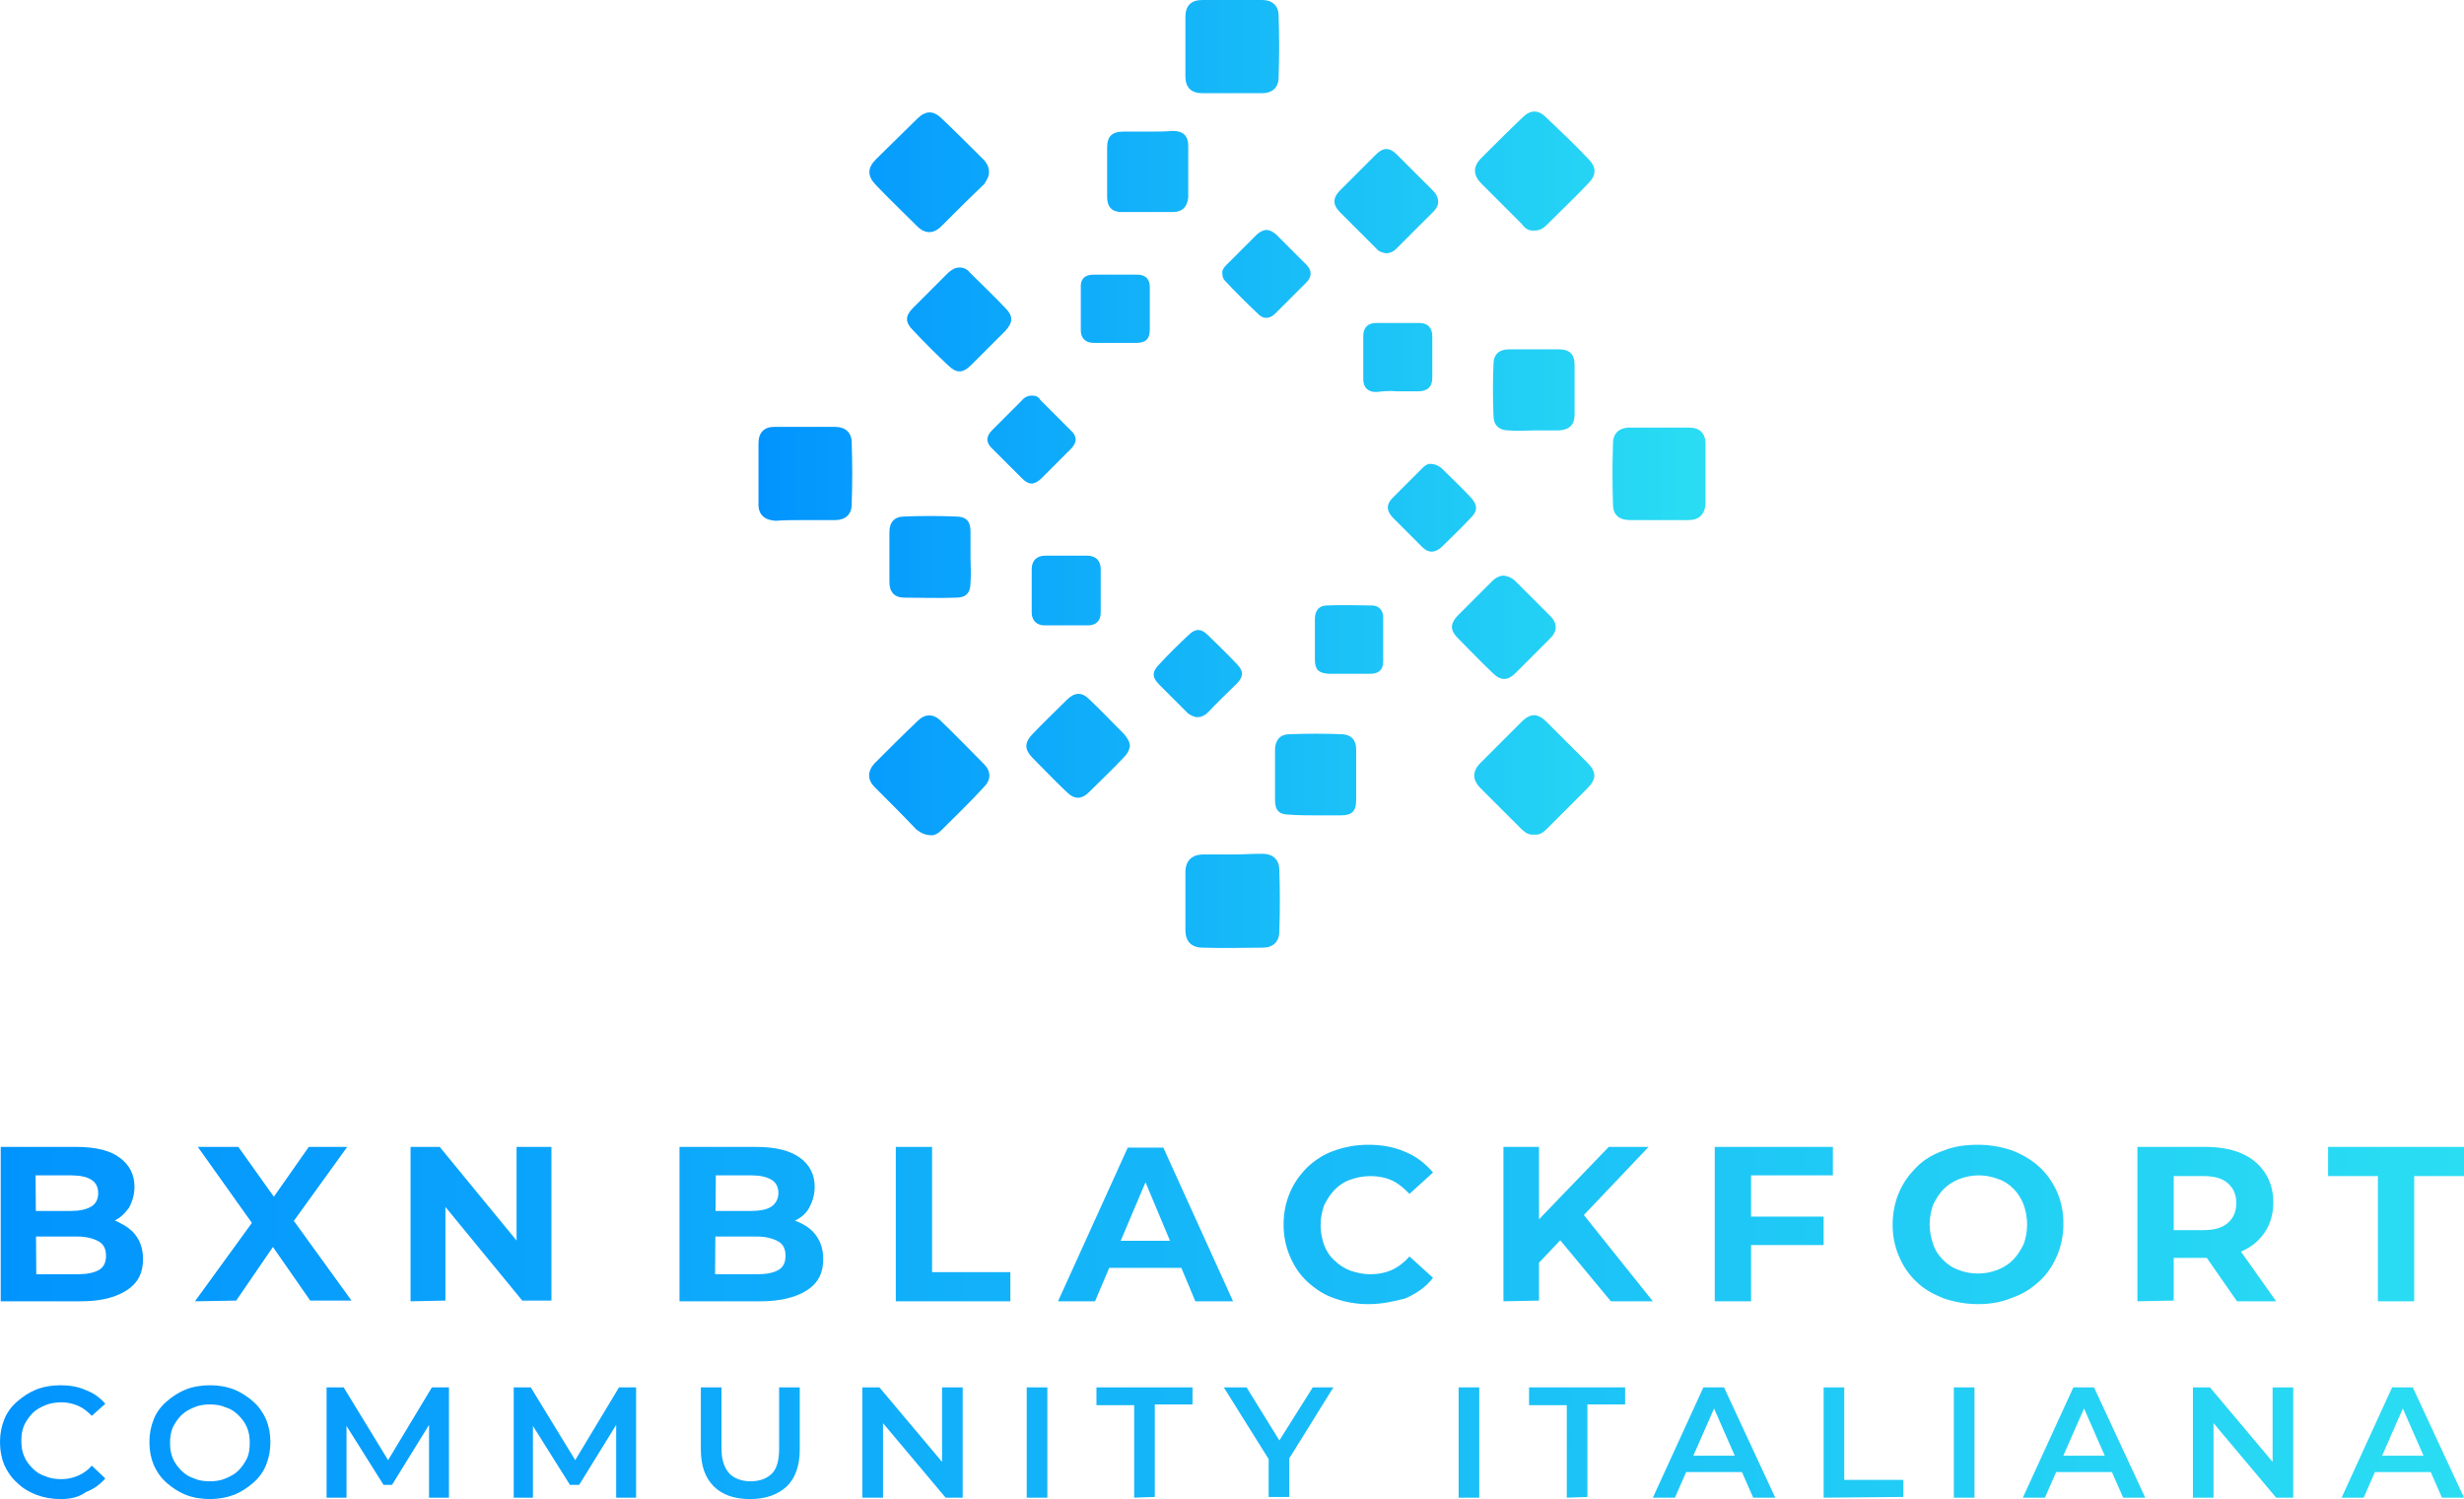 <?xml version="1.0" encoding="utf-8"?>
<!-- Generator: Adobe Illustrator 24.0.3, SVG Export Plug-In . SVG Version: 6.00 Build 0)  -->
<svg version="1.1" id="Livello_1" xmlns="http://www.w3.org/2000/svg" xmlns:xlink="http://www.w3.org/1999/xlink" x="0px" y="0px"
	 viewBox="0 0 346.3 210.7" style="enable-background:new 0 0 346.3 210.7;" xml:space="preserve">
<style type="text/css">
	.st0{fill:url(#SVGID_1_);}
	.st1{fill:url(#SVGID_2_);}
	.st2{fill:url(#SVGID_3_);}
</style>
<linearGradient id="SVGID_1_" gradientUnits="userSpaceOnUse" x1="106.6" y1="1012.732" x2="239.872" y2="1012.732" gradientTransform="matrix(1 0 0 1 0 -946.11)">
	<stop  offset="0" style="stop-color:#0294FE"/>
	<stop  offset="1" style="stop-color:#2ADDF3"/>
</linearGradient>
<path class="st0" d="M215.7,32.4c0.7,0,1.2-0.3,1.7-0.8c1.9-1.9,3.9-3.8,5.8-5.8c1.2-1.2,1.2-2.3,0-3.5c-1.9-2-3.9-3.9-5.9-5.8
	c-1.1-1.1-2.2-1.1-3.3,0c-2,1.9-3.9,3.8-5.8,5.7c-1.2,1.2-1.2,2.4,0,3.6c1.9,1.9,3.8,3.8,5.7,5.7C214.3,32.1,214.9,32.5,215.7,32.4z
	 M173.2,120.1c-1.4,0-2.8,0-4.1,0c-1.6,0-2.5,0.9-2.5,2.5c0,2.7,0,5.4,0,8.1c0,1.6,0.8,2.5,2.5,2.5c2.8,0.1,5.5,0,8.3,0
	c1.5,0,2.4-0.8,2.4-2.3c0.1-2.8,0.1-5.7,0-8.6c0-1.5-0.9-2.3-2.4-2.3C175.9,120,174.5,120.1,173.2,120.1z M131,117.4
	c0.4,0,0.9-0.3,1.3-0.7c2-2,4.1-4,6-6.1c1-1,1-2.2,0-3.2c-2-2-4-4.1-6.1-6.1c-1-1-2.2-1-3.2,0c-2.1,2-4.1,4-6.1,6
	c-1,1.1-1,2.3,0,3.3c2,2,4,4,5.9,6C129.5,117.1,130,117.4,131,117.4z M139,24.2c0-0.7-0.3-1.3-0.8-1.8c-1.9-1.9-3.8-3.8-5.8-5.7
	c-1.2-1.2-2.3-1.2-3.5,0c-1.9,1.9-3.9,3.8-5.8,5.7c-1.2,1.2-1.2,2.3-0.1,3.5c1.9,2,3.9,3.9,5.9,5.9c1.1,1.1,2.3,1.1,3.4,0
	c2-2,4-4,6-5.9C138.7,25.3,139,24.8,139,24.2z M173.1,0c-1.4,0-2.8,0-4.1,0c-1.6,0-2.4,0.8-2.4,2.4c0,2.8,0,5.5,0,8.3
	c0,1.6,0.8,2.4,2.4,2.4c2.8,0,5.6,0,8.4,0c1.4,0,2.3-0.8,2.3-2.2c0.1-2.9,0.1-5.8,0-8.7c0-1.4-0.9-2.2-2.3-2.2
	C176,0,174.5,0,173.1,0z M113.1,73.1c1.4,0,2.9,0,4.3,0s2.3-0.8,2.3-2.2c0.1-2.9,0.1-5.8,0-8.7c0-1.4-0.9-2.2-2.3-2.2
	c-2.9,0-5.7,0-8.6,0c-1.4,0-2.2,0.8-2.2,2.3c0,2.9,0,5.7,0,8.6c0,1.5,0.9,2.2,2.4,2.3C110.3,73.1,111.7,73.1,113.1,73.1z
	 M233.2,73.1c1.4,0,2.8,0,4.1,0c1.5,0,2.3-0.8,2.4-2.3c0-2.8,0-5.6,0-8.4c0-1.5-0.8-2.3-2.3-2.3c-2.8,0-5.6,0-8.4,0
	c-1.4,0-2.3,0.8-2.3,2.2c-0.1,2.9-0.1,5.7,0,8.6c0,1.5,0.9,2.2,2.4,2.2C230.5,73.1,231.8,73.1,233.2,73.1z M215.6,117.3
	c0.8,0.1,1.3-0.3,1.8-0.8c1.9-1.9,3.8-3.8,5.7-5.7c1.3-1.3,1.3-2.3,0-3.6c-1.9-1.9-3.8-3.8-5.7-5.7c-1.3-1.3-2.3-1.3-3.6,0
	c-1.9,1.9-3.8,3.8-5.7,5.7c-1.2,1.2-1.2,2.4,0,3.6c1.9,1.9,3.8,3.8,5.7,5.7C214.3,117,214.9,117.4,215.6,117.3z M215.6,60.5
	c0.6,0,1.1,0,1.7,0c0.6,0,1.2,0,1.8,0c1.5-0.1,2.2-0.8,2.2-2.3c0-2.3,0-4.6,0-6.9c0-1.5-0.7-2.2-2.2-2.2c-2.3,0-4.7,0-7,0
	c-1.4,0-2.2,0.7-2.2,2.1c-0.1,2.4-0.1,4.8,0,7.2c0,1.4,0.8,2.1,2.2,2.1C213.2,60.6,214.4,60.5,215.6,60.5z M134.9,37.6
	c-0.7,0-1.1,0.3-1.6,0.7c-1.7,1.7-3.3,3.3-5,5c-1.1,1.1-1.1,2,0,3.1c1.6,1.7,3.2,3.3,4.9,4.9c1.2,1.2,2.1,1.2,3.3,0
	c1.6-1.6,3.2-3.2,4.8-4.8c1.1-1.2,1.1-2.1,0-3.2c-1.6-1.7-3.3-3.3-5-5C136,37.9,135.5,37.6,134.9,37.6z M136.4,78.3
	c0-1.2,0-2.4,0-3.6c0-1.4-0.6-2.1-2-2.1c-2.4-0.1-4.9-0.1-7.3,0c-1.4,0-2.1,0.8-2.1,2.2c0,2.3,0,4.7,0,7c0,1.4,0.7,2.2,2.1,2.2
	c2.4,0,4.9,0.1,7.3,0c1.4,0,2-0.7,2-2.1C136.5,80.7,136.4,79.5,136.4,78.3z M194.8,35.6c0.5,0,1-0.2,1.4-0.6
	c1.8-1.8,3.5-3.5,5.3-5.3c0.9-0.9,0.8-2-0.1-2.9c-1.7-1.7-3.4-3.4-5.1-5.1c-1-1-1.9-1-2.9,0c-1.7,1.7-3.4,3.4-5.1,5.1c-1,1-1,2,0,3
	c1.7,1.7,3.4,3.4,5.1,5.1C193.7,35.3,194.2,35.5,194.8,35.6z M211.3,80.9c-0.5,0-1.1,0.3-1.5,0.7c-1.7,1.7-3.3,3.3-5,5
	c-1,1.1-1,2,0.1,3.1c1.6,1.6,3.2,3.3,4.9,4.9c1.1,1.1,2.1,1.1,3.2,0c1.6-1.6,3.3-3.3,4.9-4.9c1-1,1-2.1,0-3.1
	c-1.6-1.6-3.3-3.3-4.9-4.9C212.6,81.3,212.1,81,211.3,80.9z M158.8,104.9c0-0.7-0.4-1.2-0.8-1.7c-1.6-1.6-3.2-3.3-4.9-4.9
	c-1.1-1.1-2.1-1-3.2,0.1c-1.6,1.6-3.3,3.2-4.9,4.9c-1,1.1-1,2,0,3.1c1.6,1.6,3.2,3.3,4.9,4.9c1.1,1.1,2.1,1.1,3.2,0
	c1.6-1.6,3.3-3.2,4.9-4.9C158.4,106,158.7,105.5,158.8,104.9z M161.3,18.5c-1.2,0-2.3,0-3.5,0c-1.5,0-2.2,0.7-2.2,2.2
	c0,2.3,0,4.7,0,7c0,1.4,0.7,2.1,2,2.1c2.4,0,4.9,0,7.3,0c1.3,0,2-0.8,2.1-2.1c0-2.4,0-4.8,0-7.2c0-1.4-0.7-2.1-2.2-2.1
	C163.7,18.5,162.5,18.5,161.3,18.5z M184.9,114.6c1.2,0,2.4,0,3.6,0c1.5,0,2.1-0.6,2.1-2.1c0-2.4,0-4.8,0-7.2c0-1.3-0.7-2-1.9-2.1
	c-2.5-0.1-5-0.1-7.5,0c-1.2,0-1.9,0.7-2,2c0,2.4,0,4.9,0,7.3c0,1.4,0.6,2,2,2C182.5,114.6,183.7,114.6,184.9,114.6z M149.9,87.9
	c1,0,2,0,3,0c1.1,0,1.8-0.6,1.8-1.8c0-2,0-4,0-6.1c0-1.2-0.7-1.9-1.9-1.9c-2,0-4,0-5.9,0c-1.2,0-1.9,0.7-1.9,1.9c0,2,0,4,0,6.1
	c0,1.1,0.7,1.8,1.8,1.8C147.9,87.9,148.9,87.9,149.9,87.9z M196.3,55c1,0,2,0,3,0c1.3,0,2-0.6,2-1.9c0-1.9,0-3.9,0-5.8
	c0-1.2-0.6-1.9-1.8-1.9c-2,0-4,0-6.1,0c-1.2,0-1.8,0.7-1.8,1.8c0,2,0,4,0,6.1c0,1.2,0.7,1.8,1.8,1.8C194.3,55,195.3,54.9,196.3,55z
	 M171.8,38.5c0,0.4,0.1,0.7,0.4,1c1.5,1.6,3.1,3.2,4.7,4.7c0.7,0.7,1.6,0.6,2.3-0.1c1.5-1.5,2.9-2.9,4.4-4.4c0.8-0.8,0.8-1.7,0-2.5
	c-1.4-1.4-2.8-2.8-4.2-4.2c-1-0.9-1.8-0.9-2.8,0c-1.4,1.4-2.8,2.8-4.2,4.2C172,37.6,171.7,38,171.8,38.5z M168.3,100.8
	c0.6,0,1.1-0.3,1.5-0.7c1.3-1.4,2.7-2.7,4-4c1-1,1-1.8,0-2.8c-1.3-1.4-2.7-2.7-4-4c-1-1-1.8-1-2.8,0c-1.4,1.3-2.8,2.7-4.1,4.1
	c-1,1-1,1.8,0,2.8c1.4,1.4,2.7,2.7,4.1,4.1C167.3,100.5,167.8,100.8,168.3,100.8z M145.1,55.6c-0.6,0-1.1,0.2-1.5,0.7
	c-1.4,1.4-2.8,2.8-4.2,4.2c-0.9,0.9-0.8,1.8,0.1,2.6c1.4,1.4,2.7,2.7,4.1,4.1c1,1,1.7,1,2.7,0.1c1.4-1.4,2.8-2.8,4.2-4.2
	c0.9-0.9,0.9-1.8,0-2.6c-1.4-1.4-2.9-2.9-4.3-4.3C146,55.8,145.6,55.6,145.1,55.6z M200.9,65.2c-0.2,0-0.6,0.2-0.9,0.5
	c-1.5,1.5-2.9,2.9-4.4,4.4c-0.8,0.9-0.7,1.7,0.1,2.6c1.4,1.4,2.8,2.8,4.2,4.2c0.9,0.9,1.8,0.8,2.7,0c1.4-1.4,2.8-2.7,4.1-4.1
	c1-1,1-1.8,0-2.9c-1.3-1.4-2.7-2.7-4.1-4.1C202.2,65.5,201.8,65.2,200.9,65.2z M184.8,89.8c0,1,0,1.9,0,2.9c0,1.4,0.5,1.9,1.9,2
	c2,0,4,0,5.9,0c1.2,0,1.8-0.6,1.8-1.7c0-2.1,0-4.1,0-6.2c0-1-0.6-1.7-1.6-1.7c-2.1,0-4.2-0.1-6.3,0c-1.1,0-1.7,0.7-1.7,1.9
	C184.8,87.8,184.8,88.8,184.8,89.8z M156.8,48.2c0.9,0,1.8,0,2.8,0c1.4,0,2-0.5,2-1.9c0-2,0-4,0-5.9c0-1.2-0.6-1.8-1.8-1.8
	c-2,0-4.1,0-6.1,0c-1.2,0-1.9,0.6-1.8,1.9c0,2,0,4,0,5.9c0,1.2,0.7,1.8,1.9,1.8C154.7,48.2,155.8,48.2,156.8,48.2z"/>
<g>
	
		<linearGradient id="SVGID_2_" gradientUnits="userSpaceOnUse" x1="5.000305e-02" y1="1118.21" x2="346.25" y2="1118.21" gradientTransform="matrix(1 0 0 1 0 -946.11)">
		<stop  offset="0" style="stop-color:#0294FE"/>
		<stop  offset="1" style="stop-color:#2ADDF3"/>
	</linearGradient>
	<path class="st1" d="M95.5,182.9v-21.7h10.7c2.8,0,4.8,0.5,6.2,1.5c1.4,1,2.1,2.4,2.1,4.1c0,1.1-0.3,2.1-0.8,3
		c-0.5,0.9-1.3,1.5-2.3,1.9c-1,0.5-2.1,0.7-3.4,0.7l0.6-1.3c1.4,0,2.6,0.2,3.7,0.7s1.9,1.1,2.5,2c0.6,0.9,0.9,1.9,0.9,3.2
		c0,1.9-0.7,3.3-2.2,4.3s-3.7,1.6-6.6,1.6H95.5z M100.5,179.1h5.9c1.3,0,2.3-0.2,3-0.6c0.7-0.4,1-1.1,1-2c0-0.9-0.3-1.6-1-2
		c-0.7-0.4-1.7-0.7-3-0.7h-6.2v-3.6h5.4c1.2,0,2.2-0.2,2.8-0.6c0.6-0.4,1-1.1,1-1.9s-0.3-1.5-1-1.9c-0.7-0.4-1.6-0.6-2.8-0.6h-5
		L100.5,179.1L100.5,179.1z M125.9,182.9v-21.7h5.1v17.6h11v4.1H125.9z M148.7,182.9l9.8-21.6h5l9.8,21.6h-5.3l-8-19.1h2l-8.1,19.1
		H148.7z M153.6,178.2l1.3-3.8h11.3l1.4,3.8H153.6z M192.3,183.3c-1.7,0-3.3-0.3-4.7-0.8c-1.5-0.5-2.7-1.3-3.8-2.3s-1.9-2.2-2.5-3.6
		c-0.6-1.4-0.9-2.9-0.9-4.5c0-1.6,0.3-3.1,0.9-4.5c0.6-1.4,1.4-2.5,2.5-3.6c1.1-1,2.3-1.8,3.8-2.3c1.4-0.5,3-0.8,4.7-0.8
		c1.9,0,3.6,0.3,5.2,1c1.5,0.6,2.8,1.6,3.9,2.9l-3.3,3c-0.8-0.8-1.6-1.5-2.5-1.9c-0.9-0.4-1.9-0.6-3-0.6c-1,0-2,0.2-2.8,0.5
		c-0.9,0.3-1.6,0.8-2.2,1.4c-0.6,0.6-1.1,1.4-1.5,2.2c-0.3,0.8-0.5,1.8-0.5,2.8s0.2,2,0.5,2.8c0.3,0.8,0.8,1.6,1.5,2.2
		c0.6,0.6,1.4,1.1,2.2,1.4c0.9,0.3,1.8,0.5,2.8,0.5c1.1,0,2.1-0.2,3-0.6c0.9-0.4,1.8-1.1,2.5-1.9l3.3,3c-1,1.3-2.3,2.2-3.9,2.9
		C195.9,182.9,194.3,183.3,192.3,183.3z M211.3,182.9v-21.7h5v21.6L211.3,182.9L211.3,182.9z M215.9,177.9l-0.3-5.8l10.5-10.9h5.6
		l-9.5,10l-2.8,3L215.9,177.9z M226.4,182.9l-7.8-9.4l3.3-3.6l10.4,13H226.4z M246.1,182.9h-5.1v-21.7h16.6v4h-11.5V182.9z
		 M245.8,171h10.5v4h-10.5V171z M278,183.3c-1.7,0-3.3-0.3-4.8-0.8c-1.5-0.6-2.8-1.3-3.8-2.3c-1.1-1-1.9-2.2-2.5-3.6
		c-0.6-1.4-0.9-2.8-0.9-4.5c0-1.6,0.3-3.1,0.9-4.5c0.6-1.4,1.4-2.5,2.5-3.6c1.1-1.1,2.4-1.8,3.8-2.3c1.5-0.6,3.1-0.8,4.8-0.8
		c1.7,0,3.3,0.3,4.8,0.8c1.5,0.6,2.7,1.3,3.8,2.3s1.9,2.2,2.5,3.5c0.6,1.4,0.9,2.8,0.9,4.5c0,1.6-0.3,3.1-0.9,4.5
		c-0.6,1.4-1.4,2.6-2.5,3.6c-1.1,1-2.3,1.8-3.8,2.3C281.4,183,279.8,183.3,278,183.3z M278,179c1,0,1.9-0.2,2.7-0.5
		c0.8-0.3,1.6-0.8,2.2-1.4c0.6-0.6,1.1-1.4,1.5-2.2c0.3-0.8,0.5-1.8,0.5-2.8s-0.2-2-0.5-2.8c-0.3-0.8-0.8-1.6-1.4-2.2
		c-0.6-0.6-1.3-1.1-2.2-1.4c-0.8-0.3-1.7-0.5-2.7-0.5s-1.9,0.2-2.7,0.5c-0.8,0.3-1.6,0.8-2.2,1.4c-0.6,0.6-1.1,1.4-1.5,2.2
		c-0.3,0.8-0.5,1.8-0.5,2.8s0.2,1.9,0.5,2.8c0.3,0.9,0.8,1.6,1.4,2.2c0.6,0.6,1.3,1.1,2.2,1.4C276,178.8,277,179,278,179z
		 M300.4,182.9v-21.7h9.5c2,0,3.7,0.3,5.1,0.9c1.4,0.6,2.5,1.5,3.3,2.7s1.2,2.6,1.2,4.2s-0.4,3-1.2,4.2c-0.8,1.2-1.9,2.1-3.3,2.7
		c-1.4,0.6-3.1,0.9-5.1,0.9h-6.7l2.3-2.2v8.2L300.4,182.9L300.4,182.9z M305.5,175.2l-2.3-2.3h6.4c1.6,0,2.7-0.3,3.5-1
		c0.8-0.7,1.2-1.6,1.2-2.8c0-1.2-0.4-2.1-1.2-2.8c-0.8-0.7-1.9-1-3.5-1h-6.4l2.3-2.4V175.2z M314.4,182.9l-5.5-7.9h5.4l5.6,7.9
		H314.4z M334.2,182.9v-17.6h-7v-4.1h19.1v4.1h-7v17.6H334.2z M0.1,182.9v-21.7h10.6c2.7,0,4.8,0.5,6.1,1.5c1.4,1,2.1,2.4,2.1,4.1
		c0,1.1-0.3,2.1-0.8,3c-0.6,0.8-1.3,1.5-2.3,1.9c-1,0.5-2.1,0.7-3.3,0.7l0.6-1.3c1.4,0,2.6,0.2,3.6,0.7s1.9,1.1,2.5,2
		c0.6,0.9,0.9,1.9,0.9,3.2c0,1.9-0.7,3.3-2.2,4.3s-3.6,1.6-6.5,1.6H0.1z M5.1,179.1h5.8c1.3,0,2.3-0.2,3-0.6c0.7-0.4,1-1.1,1-2
		c0-0.9-0.3-1.6-1-2c-0.7-0.4-1.7-0.7-3-0.7H4.7v-3.6H10c1.2,0,2.1-0.2,2.8-0.6c0.7-0.4,1-1.1,1-1.9s-0.3-1.5-1-1.9
		c-0.6-0.4-1.6-0.6-2.8-0.6H5L5.1,179.1L5.1,179.1z M27.4,182.9l9.3-12.8v3.6l-8.9-12.5h5.7l6.2,8.7h-2.4l6.1-8.7h5.4L40,173.4v-3.6
		l9.4,13h-5.8l-6.4-9.2h2.3l-6.3,9.2L27.4,182.9L27.4,182.9z M57.7,182.9v-21.7h4.1l12.8,15.6h-2v-15.6h4.9v21.6h-4.1l-12.8-15.6h2
		v15.6L57.7,182.9L57.7,182.9z"/>
	
		<linearGradient id="SVGID_3_" gradientUnits="userSpaceOnUse" x1="0" y1="1148.81" x2="346.3" y2="1148.81" gradientTransform="matrix(1 0 0 1 0 -946.11)">
		<stop  offset="0" style="stop-color:#0294FE"/>
		<stop  offset="1" style="stop-color:#2ADDF3"/>
	</linearGradient>
	<path class="st2" d="M8.5,210.7c-1.2,0-2.3-0.2-3.4-0.6c-1-0.4-1.9-0.9-2.7-1.7c-0.8-0.7-1.4-1.6-1.8-2.5c-0.4-1-0.6-2-0.6-3.2
		s0.2-2.2,0.6-3.2c0.4-1,1-1.8,1.8-2.5s1.7-1.3,2.7-1.7s2.2-0.6,3.4-0.6c1.3,0,2.5,0.2,3.6,0.7c1.1,0.4,2,1.1,2.7,1.9l-1.9,1.7
		c-0.6-0.6-1.2-1.1-1.9-1.4s-1.5-0.5-2.3-0.5s-1.6,0.1-2.3,0.4s-1.3,0.6-1.8,1.1s-0.9,1.1-1.2,1.7C3.1,201,3,201.7,3,202.5
		c0,0.8,0.1,1.5,0.4,2.2c0.3,0.7,0.7,1.2,1.2,1.7s1.1,0.9,1.8,1.1c0.7,0.3,1.4,0.4,2.3,0.4c0.8,0,1.6-0.2,2.3-0.5s1.4-0.8,1.9-1.4
		l1.9,1.8c-0.7,0.8-1.6,1.5-2.7,1.9C11,210.5,9.8,210.7,8.5,210.7z M29.5,210.7c-1.2,0-2.4-0.2-3.4-0.6c-1-0.4-1.9-1-2.7-1.7
		s-1.4-1.6-1.8-2.5c-0.4-1-0.6-2-0.6-3.2s0.2-2.2,0.6-3.2c0.4-1,1-1.8,1.8-2.5s1.7-1.3,2.7-1.7s2.2-0.6,3.4-0.6s2.4,0.2,3.4,0.6
		c1,0.4,1.9,1,2.7,1.7s1.4,1.6,1.8,2.5c0.4,1,0.6,2,0.6,3.2s-0.2,2.2-0.6,3.2c-0.4,1-1,1.8-1.8,2.5s-1.7,1.3-2.7,1.7
		C31.8,210.5,30.7,210.7,29.5,210.7z M29.5,208.2c0.8,0,1.5-0.1,2.2-0.4s1.3-0.6,1.8-1.1s0.9-1.1,1.2-1.7c0.3-0.6,0.4-1.4,0.4-2.2
		c0-0.8-0.1-1.5-0.4-2.2s-0.7-1.2-1.2-1.7s-1.1-0.9-1.8-1.1c-0.7-0.3-1.4-0.4-2.2-0.4s-1.5,0.1-2.2,0.4s-1.3,0.6-1.8,1.1
		s-0.9,1.1-1.2,1.7c-0.3,0.7-0.4,1.4-0.4,2.2s0.1,1.5,0.4,2.2c0.3,0.7,0.7,1.2,1.2,1.7s1.1,0.9,1.8,1.1
		C27.9,208.1,28.7,208.2,29.5,208.2z M45.9,210.5V195h2.4l6.9,11.3h-1.3l6.8-11.3h2.4v15.5h-2.8v-11.2h0.6l-5.8,9.4h-1.2l-5.9-9.4
		h0.7v11.2H45.9z M72.2,210.5V195h2.4l6.9,11.3h-1.3L87,195h2.4v15.5h-2.8v-11.2h0.6l-5.8,9.4h-1.3l-5.9-9.4h0.7v11.2H72.2z
		 M105.4,210.7c-2.2,0-3.9-0.6-5.1-1.8c-1.2-1.2-1.8-2.9-1.8-5.2V195h2.9v8.6c0,1.6,0.4,2.7,1.1,3.5c0.7,0.7,1.7,1.1,3,1.1
		s2.3-0.4,3-1.1s1-1.9,1-3.5V195h2.9v8.7c0,2.3-0.6,4-1.8,5.2C109.3,210.1,107.6,210.7,105.4,210.7z M121.2,210.5V195h2.4l10,11.9
		h-1.2V195h2.9v15.5h-2.4l-10-11.9h1.2v11.9H121.2z M144.3,210.5V195h2.9v15.5H144.3z M159.4,210.5v-13h-5.3V195h13.5v2.4h-5.3v13
		L159.4,210.5L159.4,210.5z M178.3,210.5v-6.1l0.7,1.8l-7-11.2h3.2l5.5,8.9h-1.8l5.6-8.9h2.9l-6.9,11.1l0.7-1.8v6.1h-2.9
		L178.3,210.5L178.3,210.5z M205,210.5V195h2.9v15.5H205z M220.2,210.5v-13h-5.3V195h13.5v2.4h-5.3v13L220.2,210.5L220.2,210.5z
		 M232.3,210.5l7.1-15.5h2.9l7.2,15.5h-3.1l-6.1-13.9h1.2l-6.1,13.9H232.3z M235.6,206.9l0.8-2.3h8.6l0.8,2.3H235.6z M256.3,210.5
		V195h2.9v13h8.3v2.4L256.3,210.5L256.3,210.5z M274.6,210.5V195h2.9v15.5H274.6z M284.3,210.5l7.1-15.5h2.9l7.2,15.5h-3.1
		l-6.1-13.9h1.2l-6.1,13.9H284.3z M287.6,206.9l0.8-2.3h8.6l0.8,2.3H287.6z M308.2,210.5V195h2.4l10,11.9h-1.2V195h2.9v15.5h-2.4
		l-10-11.9h1.2v11.9H308.2z M329.1,210.5l7.1-15.5h2.9l7.2,15.5h-3.1l-6.1-13.9h1.2l-6.1,13.9H329.1z M332.3,206.9l0.8-2.3h8.6
		l0.8,2.3H332.3z"/>
</g>
</svg>
